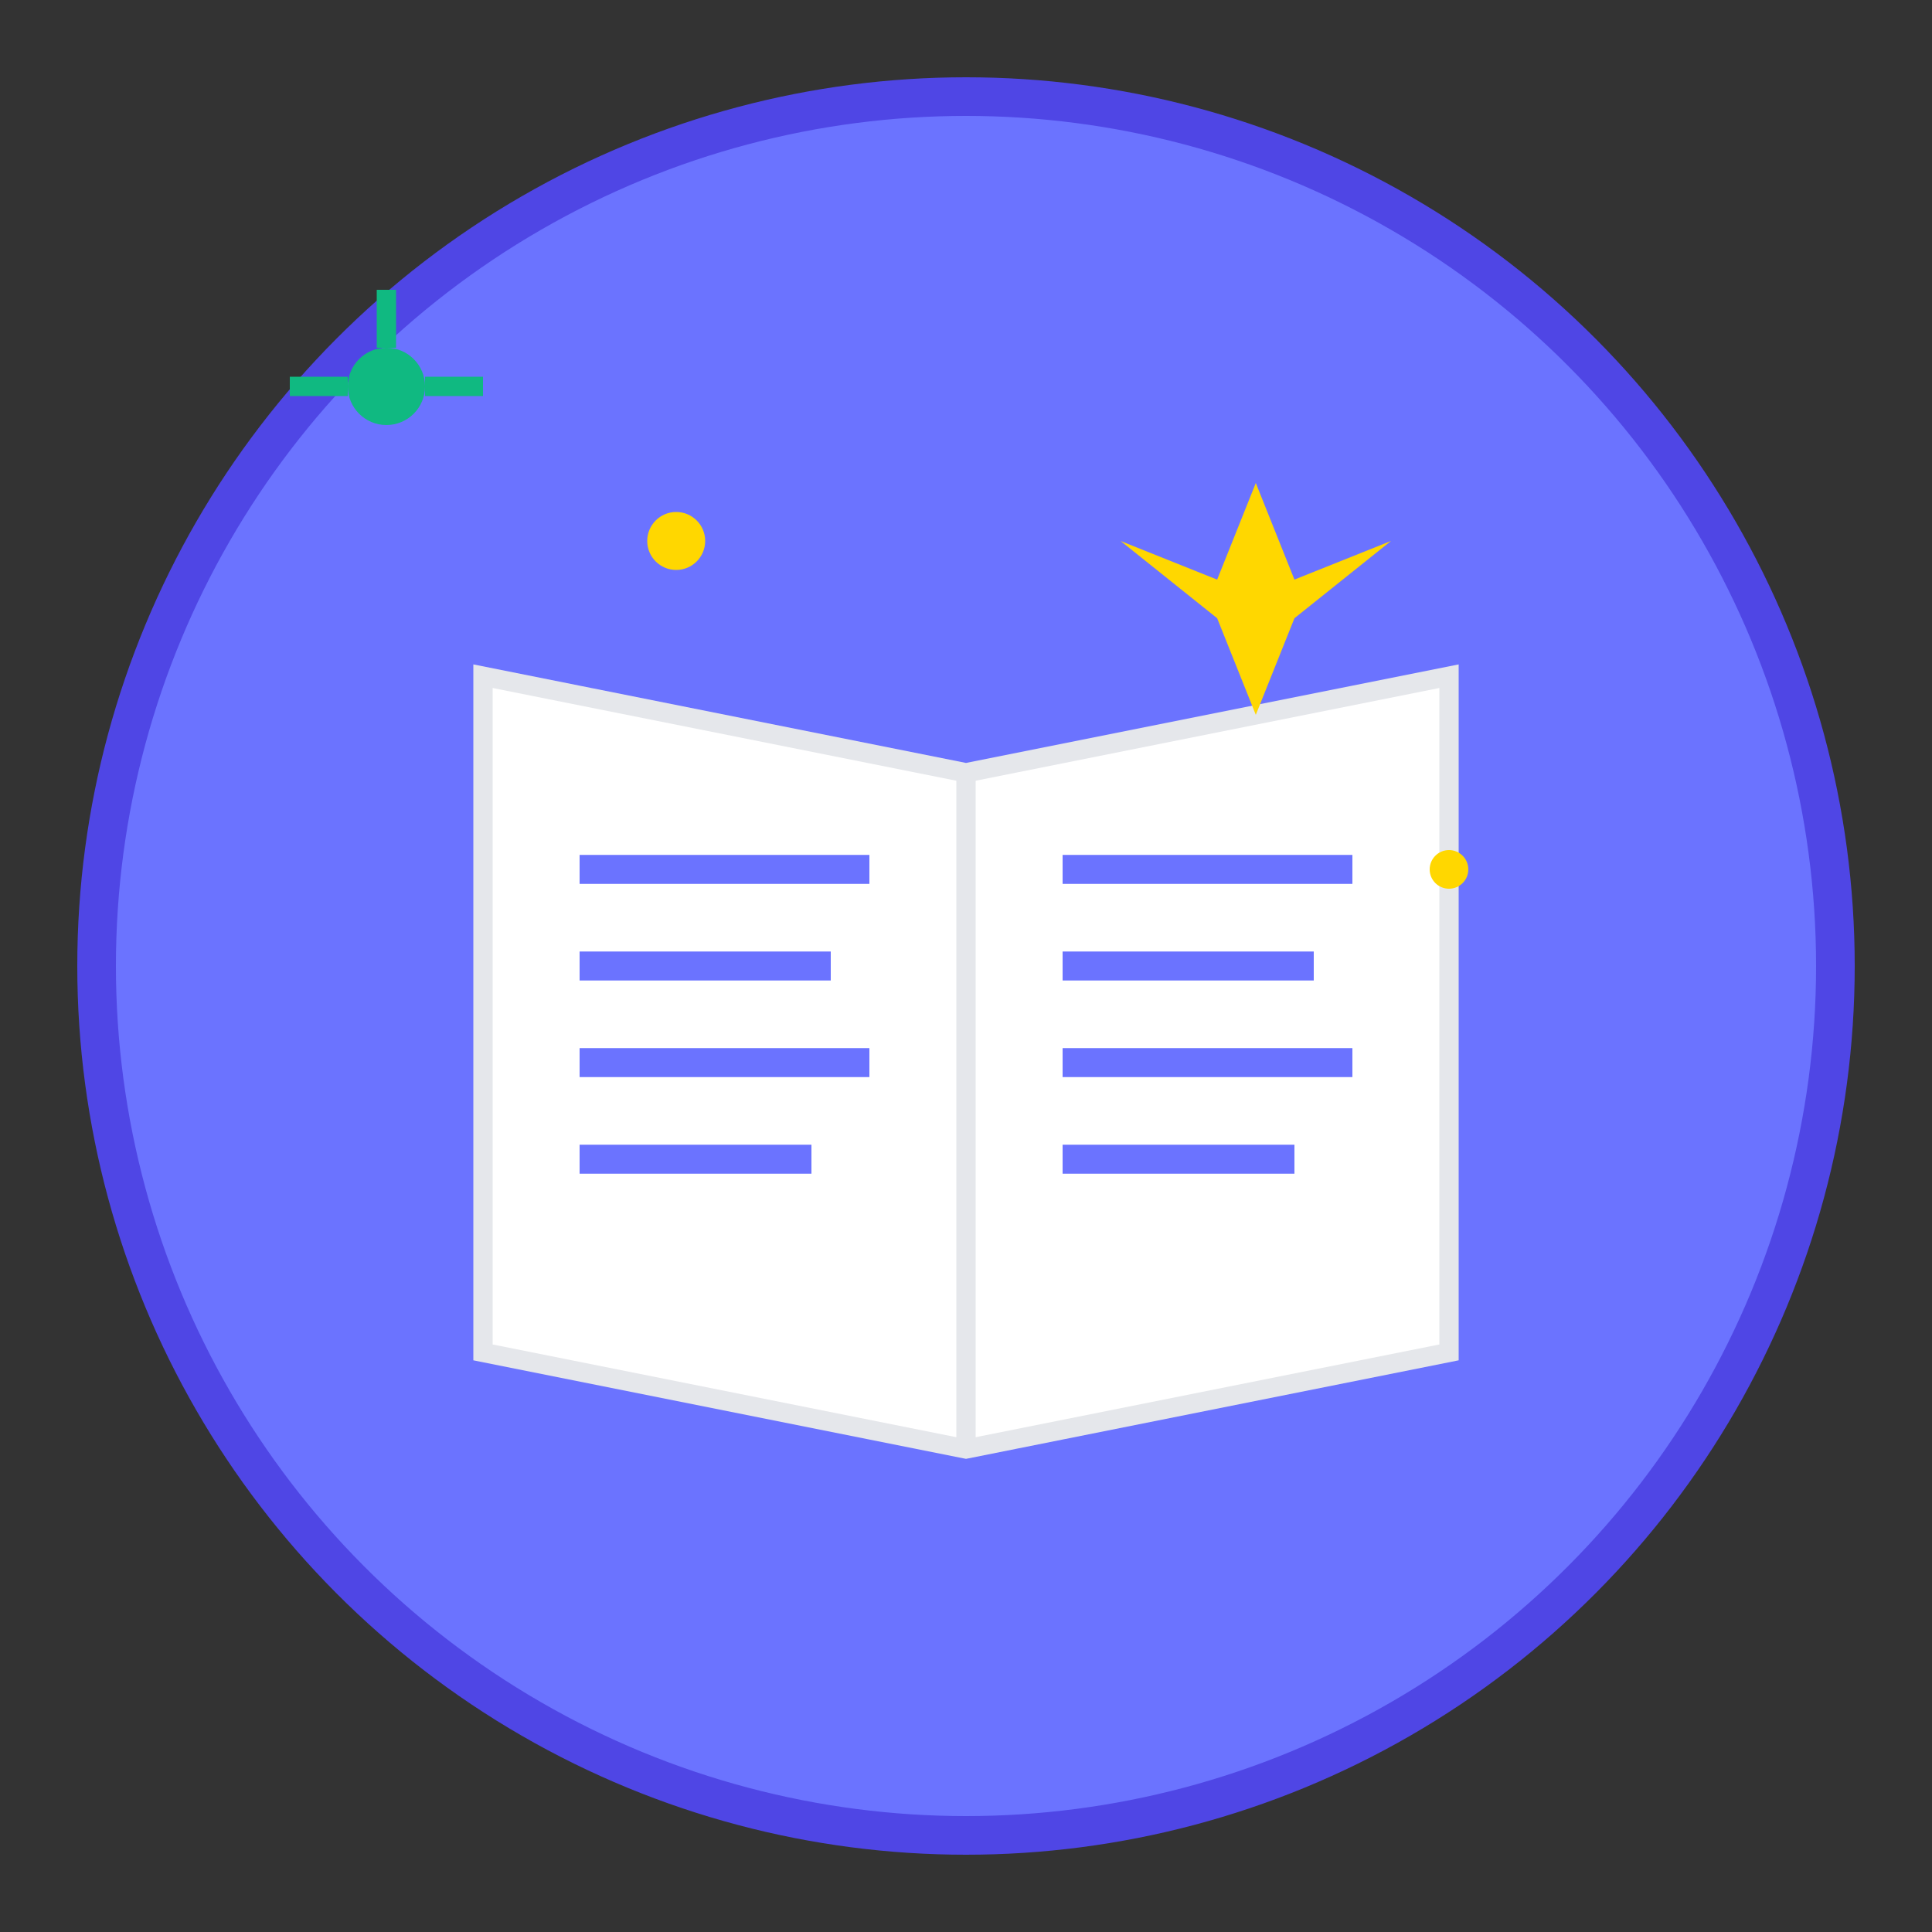 <svg xmlns="http://www.w3.org/2000/svg" viewBox="0 0 100 100" width="100" height="100">
  <rect x="0" y="0" width="100" height="100" fill="#333333" stroke="none"/>
  <!-- Background circle -->
  <circle cx="50" cy="50" r="45" fill="#6B73FF" stroke="#4F46E5" stroke-width="2"/>
  
  <!-- Open book -->
  <path d="M25 35 L50 40 L75 35 L75 70 L50 75 L25 70 Z" fill="#FFFFFF" stroke="#E5E7EB" stroke-width="1"/>
  <line x1="50" y1="40" x2="50" y2="75" stroke="#E5E7EB" stroke-width="1"/>
  
  <!-- Text lines on left page -->
  <line x1="30" y1="45" x2="45" y2="45" stroke="#6B73FF" stroke-width="1.5"/>
  <line x1="30" y1="50" x2="43" y2="50" stroke="#6B73FF" stroke-width="1.5"/>
  <line x1="30" y1="55" x2="45" y2="55" stroke="#6B73FF" stroke-width="1.5"/>
  <line x1="30" y1="60" x2="42" y2="60" stroke="#6B73FF" stroke-width="1.5"/>
  
  <!-- Text lines on right page -->
  <line x1="55" y1="45" x2="70" y2="45" stroke="#6B73FF" stroke-width="1.5"/>
  <line x1="55" y1="50" x2="68" y2="50" stroke="#6B73FF" stroke-width="1.5"/>
  <line x1="55" y1="55" x2="70" y2="55" stroke="#6B73FF" stroke-width="1.5"/>
  <line x1="55" y1="60" x2="67" y2="60" stroke="#6B73FF" stroke-width="1.5"/>
  
  <!-- Magic sparkle -->
  <path d="M65 25 L67 30 L72 28 L67 32 L65 37 L63 32 L58 28 L63 30 Z" fill="#FFD700"/>
  <circle cx="35" cy="28" r="1.5" fill="#FFD700"/>
  <circle cx="75" cy="45" r="1" fill="#FFD700"/>
  
  <!-- AI/Tech element - small circuit pattern -->
  <circle cx="20" cy="20" r="2" fill="#10B981"/>
  <line x1="18" y1="20" x2="15" y2="20" stroke="#10B981" stroke-width="1"/>
  <line x1="22" y1="20" x2="25" y2="20" stroke="#10B981" stroke-width="1"/>
  <line x1="20" y1="18" x2="20" y2="15" stroke="#10B981" stroke-width="1"/>
</svg>